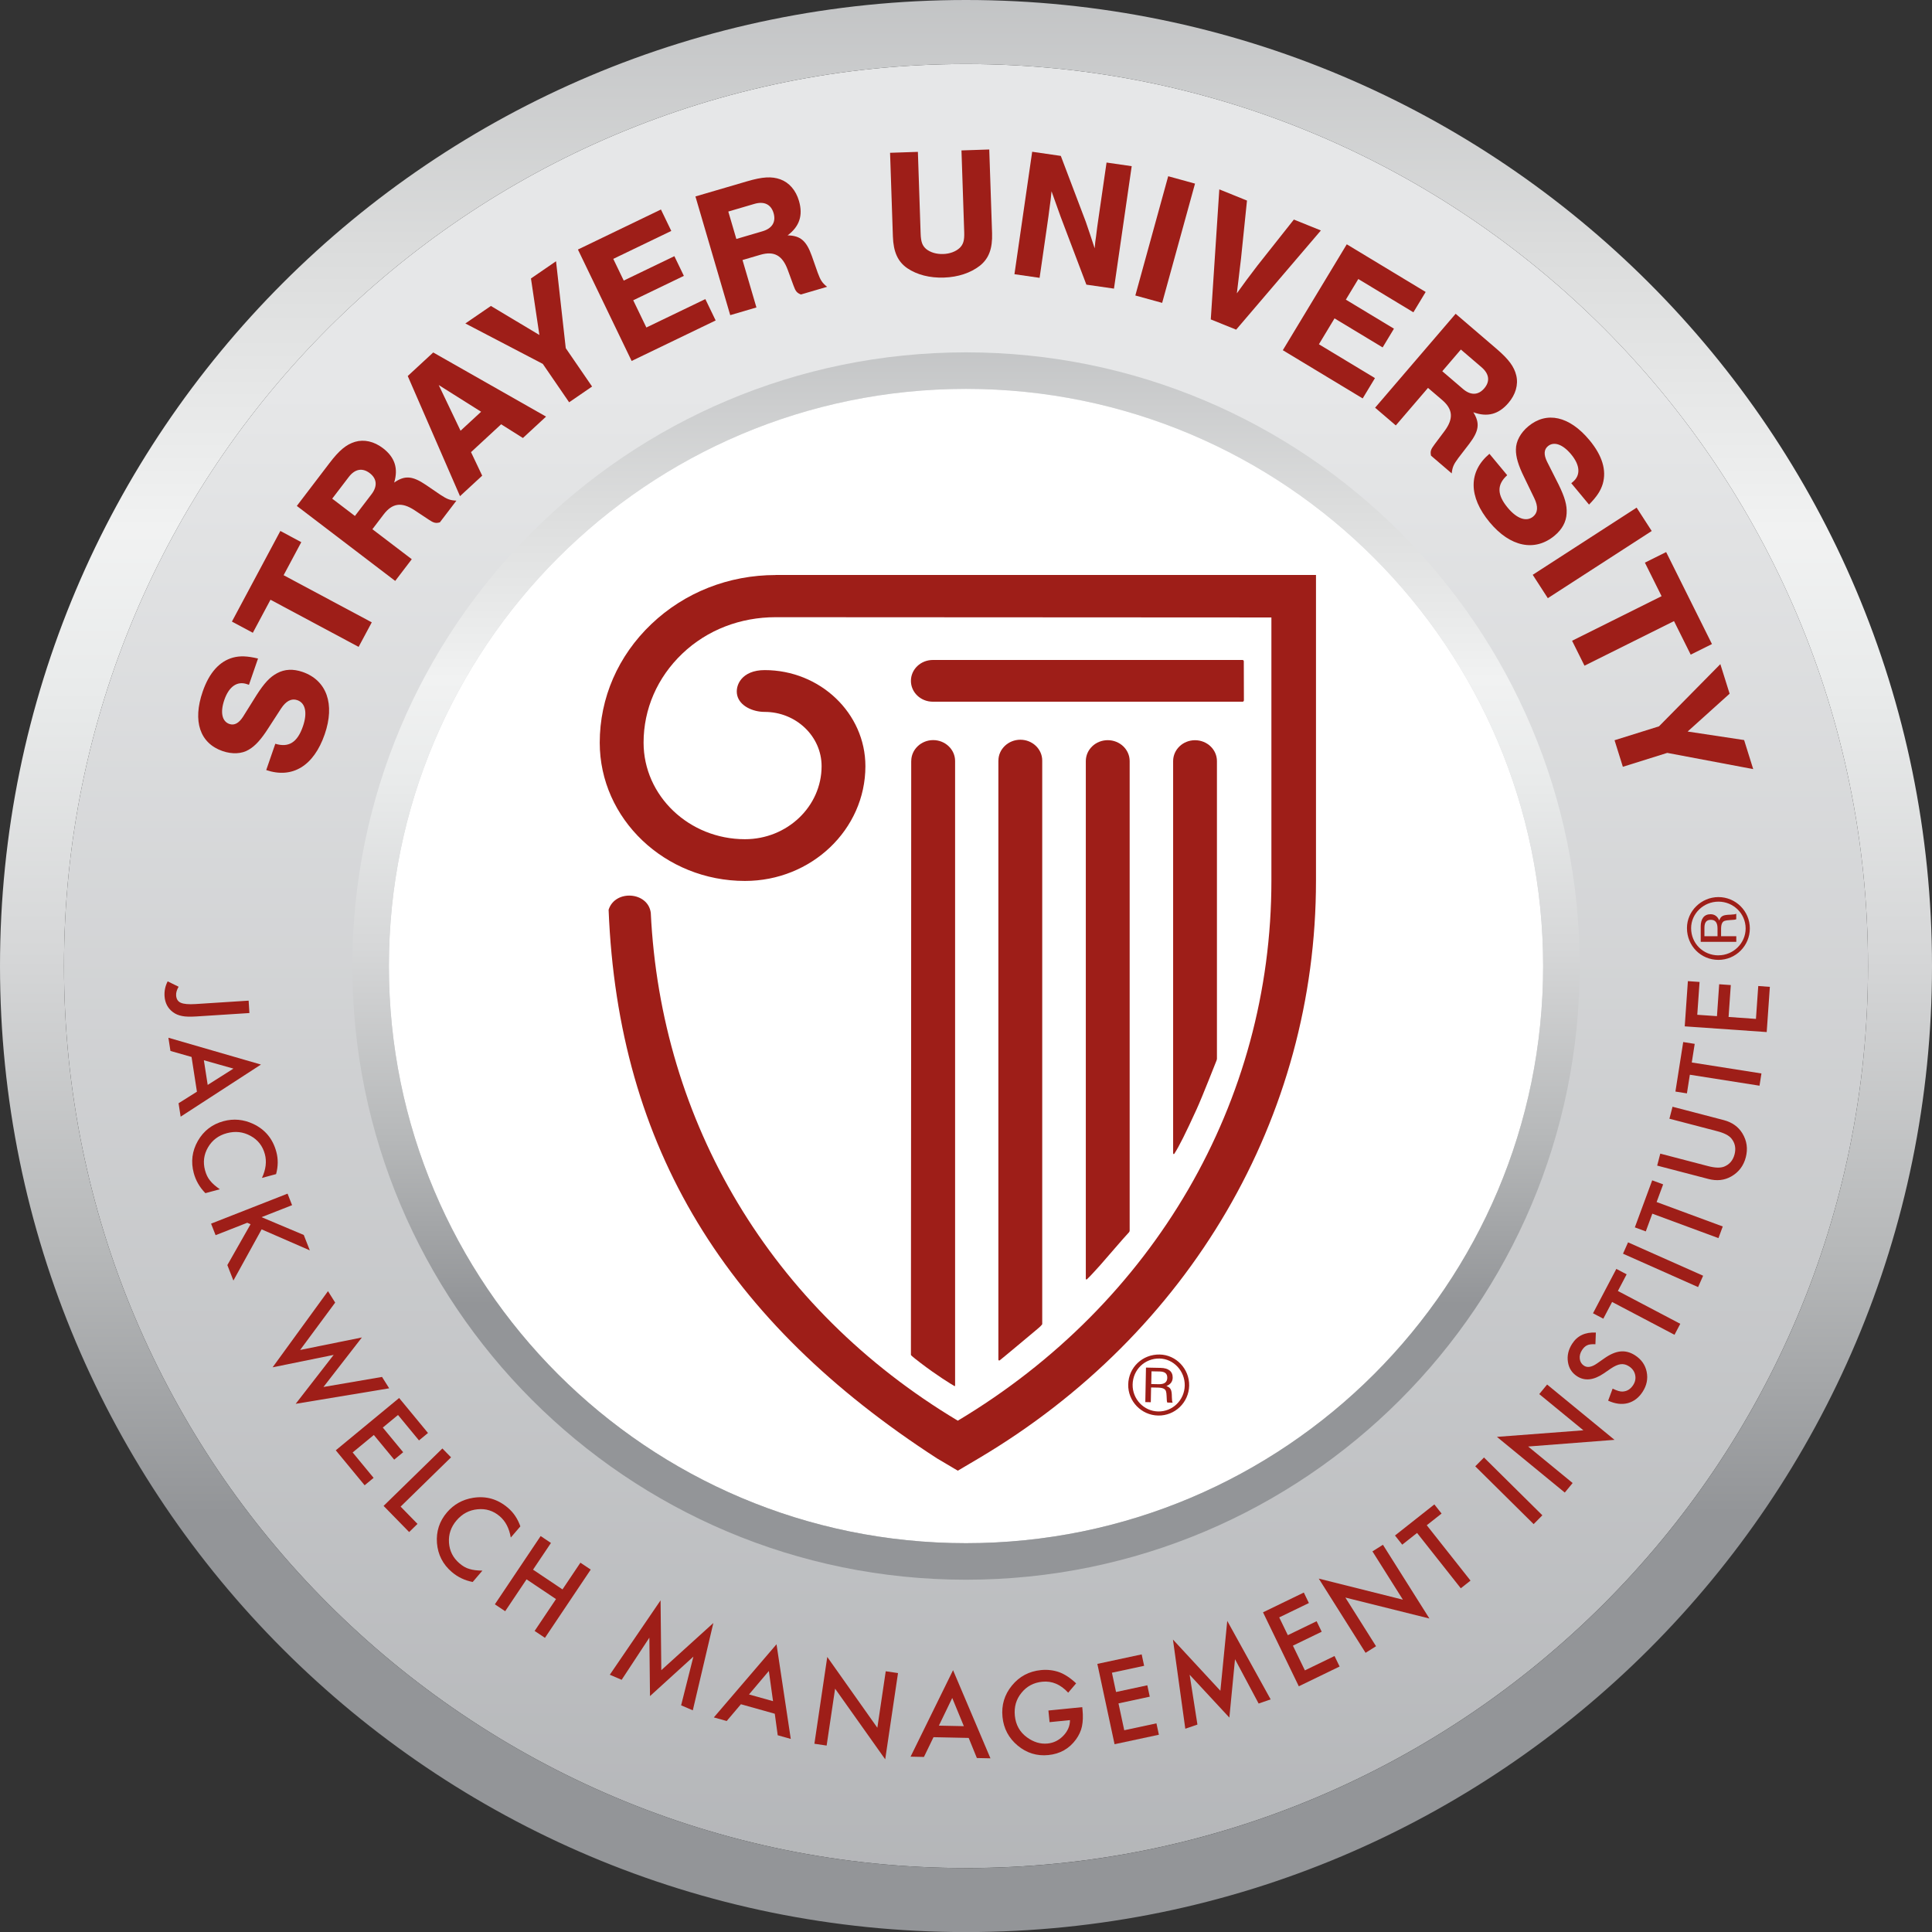 <?xml version="1.0" encoding="UTF-8"?><svg id="Layer_1" xmlns="http://www.w3.org/2000/svg" xmlns:xlink="http://www.w3.org/1999/xlink" viewBox="0 0 520.84 520.86"><rect x="0" y="0" width="520.84" height="520.86" fill="#333333" stroke="none"/><defs><style>.cls-1{fill:url(#linear-gradient);}.cls-1,.cls-2,.cls-3,.cls-4,.cls-5,.cls-6{stroke-width:0px;}.cls-7{clip-path:url(#clippath-2);}.cls-2{fill:none;}.cls-8{clip-path:url(#clippath-1);}.cls-3{fill:#fff;}.cls-4{fill:url(#linear-gradient-2);}.cls-5{fill:url(#linear-gradient-3);}.cls-9{clip-path:url(#clippath);}.cls-6{fill:#9e1e18;}</style><clipPath id="clippath"><path class="cls-2" d="M260.42,17.26C126.11,17.26,17.25,126.13,17.25,260.43s108.86,243.17,243.17,243.17,243.17-108.87,243.17-243.17S394.72,17.26,260.42,17.26ZM260.42,416.02c-85.93,0-155.58-69.66-155.58-155.59s69.65-155.59,155.58-155.59,155.59,69.66,155.59,155.59-69.66,155.59-155.59,155.59Z"/></clipPath><linearGradient id="linear-gradient" x1="-4998.87" y1="846.48" x2="-4996.65" y2="846.48" gradientTransform="translate(-193751.9 1145843.49) rotate(90) scale(229.2 -229.2)" gradientUnits="userSpaceOnUse"><stop offset="0" stop-color="#e6e7e8"/><stop offset="1" stop-color="#a7a9ac"/></linearGradient><clipPath id="clippath-1"><path class="cls-2" d="M260.42,94.99c-91.37,0-165.43,74.07-165.43,165.44s74.06,165.44,165.43,165.44,165.44-74.07,165.44-165.44-74.07-165.44-165.44-165.44ZM260.42,416.02c-85.93,0-155.58-69.66-155.58-155.59s69.65-155.59,155.58-155.59,155.59,69.66,155.59,155.59-69.66,155.59-155.59,155.59Z"/></clipPath><linearGradient id="linear-gradient-2" x1="-4998.01" y1="810.2" x2="-4996.6" y2="810.2" gradientTransform="translate(199132.61 -1226458.18) rotate(-90) scale(245.46 -245.46)" gradientUnits="userSpaceOnUse"><stop offset="0" stop-color="#939598"/><stop offset=".13" stop-color="#b6b8b9"/><stop offset=".28" stop-color="#d6d7d8"/><stop offset=".41" stop-color="#e9ebeb"/><stop offset=".49" stop-color="#f1f2f2"/><stop offset=".63" stop-color="#dbdcdc"/><stop offset=".92" stop-color="#a2a4a7"/><stop offset="1" stop-color="#939598"/></linearGradient><clipPath id="clippath-2"><path class="cls-2" d="M260.41,0C116.58,0,0,116.6,0,260.44s116.58,260.42,260.41,260.42,260.43-116.6,260.43-260.42S404.25,0,260.41,0ZM260.42,503.6c-134.3,0-243.17-108.87-243.17-243.17S126.11,17.26,260.42,17.26s243.17,108.87,243.17,243.18-108.87,243.17-243.17,243.17Z"/></clipPath><linearGradient id="linear-gradient-3" x1="-4998.24" x2="-4996.02" xlink:href="#linear-gradient-2"/></defs><circle class="cls-3" cx="260.31" cy="260.72" r="165.5"/><g class="cls-9"><rect class="cls-1" x="17.25" y="17.26" width="486.34" height="486.35"/></g><path class="cls-2" d="M17.25,260.43c0,134.31,108.86,243.17,243.17,243.17s243.17-108.87,243.17-243.17S394.72,17.26,260.42,17.26,17.25,126.13,17.25,260.43"/><g class="cls-8"><rect class="cls-4" x="94.98" y="94.99" width="330.88" height="330.88"/></g><g class="cls-7"><rect class="cls-5" width="520.84" height="520.86"/></g><path class="cls-2" d="M260.42,416.02c-85.93,0-155.58-69.66-155.58-155.59s69.65-155.59,155.58-155.59,155.59,69.66,155.59,155.59-69.66,155.59-155.59,155.59Z"/><path class="cls-6" d="M209.12,155.02c-12.66,0-24.57,4.69-33.53,13.23-8.97,8.54-13.91,19.9-13.91,31.96,0,20.56,17.57,37.28,39.15,37.28,17.91,0,32.47-13.87,32.47-30.94,0-14.26-12.19-25.9-27.16-25.9-6.12,0-8.04,4.07-7.4,6.79.68,2.91,4.23,4.48,7.4,4.48,8.46,0,15.35,6.57,15.35,14.63,0,10.85-9.26,19.69-20.66,19.69-15.07,0-27.33-11.69-27.33-26.04,0-9.06,3.71-17.57,10.44-23.99,6.73-6.42,15.67-9.82,25.17-9.82l133.64.07v71c0,59.5-31.59,113.85-84.54,145.54-50.54-30.26-80.06-80.58-82.77-136.91-.73-5.72-9.64-6.35-11.37-.83,2.57,64.34,31.86,111.21,88.53,147.9l5.61,3.32,5.62-3.32c56.95-33.74,90.94-91.94,90.94-155.7v-82.46h-145.66Z"/><path class="cls-6" d="M245.65,205.15s-.04,154.5-.08,160c0,.1.02.18.07.23.25.28,1.64,1.38,2.58,2.09,4.36,3.33,8.18,5.68,9.09,6.19.11.06.17-.01.17-.19v-168.32c0-3.1-2.66-5.63-5.91-5.63s-5.91,2.54-5.91,5.63Z"/><path class="cls-6" d="M269.15,205.04v161.51s.02.09.05.13c.05.08.17.14.32.04.31-.2,9.05-7.52,9.73-8.09.67-.57,1.27-1.05,1.63-1.51.09-.07.09-.24.09-.24v-151.84c0-3.1-2.65-5.62-5.89-5.62s-5.92,2.52-5.92,5.62Z"/><path class="cls-6" d="M292.72,205.18v139.52s0,.1.04.17c.05.07.16.12.31-.03.83-.76,2.84-3.02,3.47-3.7.84-.92,6.58-7.65,7.8-8.91.2-.21.2-.52.2-.52v-126.53c0-3.12-2.65-5.64-5.91-5.64s-5.91,2.52-5.91,5.64Z"/><path class="cls-6" d="M316.26,205.18v105.71s.11.48.35.1c1.26-1.96,3.04-5.51,5.98-11.95,1.6-3.5,5.13-12.6,5.39-13.19.09-.21.09-.49.09-.49v-80.17c0-3.12-2.65-5.64-5.91-5.64s-5.9,2.52-5.9,5.64Z"/><path class="cls-6" d="M335.34,188.78s-.03-10.15-.03-10.48c0-.38-.35-.38-.35-.38h-83.48c-3.27,0-5.91,2.52-5.91,5.63s2.64,5.62,5.91,5.62h83.51c.31,0,.36-.39.36-.39Z"/><path class="cls-6" d="M67.12,184.62l-.52-.18c-2.65-.92-4.88.64-6.12,4.23-1.16,3.36-.63,5.81,1.35,6.5,1.32.46,2.55-.18,3.69-1.95l3.67-5.87c2.06-3.2,3.58-4.85,5.52-5.87,2.02-1.1,4.33-1.2,6.84-.34,6.52,2.25,8.81,8.65,5.98,16.83-2.94,8.51-8.7,12.02-15.76,9.63l2.45-7.09c3.64,1.1,5.95-.38,7.44-4.68,1.26-3.64.7-6.32-1.52-7.08-1.56-.54-3.04.22-4.39,2.29l-3.39,5.23c-1.96,3.08-3.58,4.85-5.3,5.84-1.88,1.15-4.5,1.25-7.06.37-6.1-2.11-8.12-8.04-5.36-16.03,1.76-5.1,4.52-8.17,8.19-9.18,1.92-.5,3.8-.43,6.73.26l-2.45,7.09Z"/><path class="cls-6" d="M100.22,167.78l-3.54,6.61-23.76-12.71-4.76,8.91-5.64-3.02,13.06-24.43,5.64,3.02-4.76,8.91,23.77,12.71Z"/><path class="cls-6" d="M111,150.77l-4.46,5.84-26.52-20.22,8.82-11.57c2.61-3.42,4.5-4.99,6.87-5.71,2.44-.72,5.12-.12,7.51,1.7,3.22,2.46,4.2,5.46,3.04,9.29,2.84-1.99,4.92-1.84,8.57.63l3.93,2.68c1.84,1.21,2.59,1.47,4.28,1.56l-4.46,5.85c-1.1.29-1.65.19-3.06-.77l-3.8-2.52c-3.44-2.25-5.96-1.91-8.3,1.16l-3.03,3.98,10.62,8.09ZM100.15,133.25c1.67-2.19,1.46-4.23-.49-5.71-1.95-1.48-3.97-1.14-5.64,1.05l-4.46,5.84,6.12,4.67,4.46-5.84Z"/><path class="cls-6" d="M126.98,121.89l3.01,6.34-5.98,5.53-14.09-32.39,6.87-6.35,30.42,17.29-6.24,5.77-5.87-3.7-8.11,7.5ZM118.27,103.79l5.89,12.33,5.54-5.12-11.43-7.2Z"/><path class="cls-6" d="M159.61,104.21l-6.18,4.24-7.1-10.35-20.88-10.9,6.89-4.72,13.07,7.83-2.27-15.24,6.76-4.64,2.62,23.43,7.1,10.35Z"/><path class="cls-6" d="M180.96,62.26l-15.63,7.53,2.82,5.85,13.65-6.58,2.56,5.31-13.65,6.58,3.54,7.34,15.9-7.66,2.78,5.76-22.65,10.92-14.48-30.04,22.38-10.79,2.78,5.76Z"/><path class="cls-6" d="M203.91,82.89l-7.05,2.07-9.38-32,13.96-4.09c4.13-1.21,6.58-1.36,8.91-.53,2.39.86,4.2,2.94,5.04,5.82,1.14,3.89.14,6.89-3.06,9.29,3.46.08,5.06,1.43,6.54,5.59l1.58,4.49c.76,2.07,1.21,2.72,2.52,3.79l-7.05,2.07c-1.06-.42-1.44-.83-2.01-2.43l-1.57-4.28c-1.44-3.85-3.67-5.07-7.37-3.99l-4.8,1.41,3.76,12.81ZM205.55,62.35c2.64-.77,3.68-2.54,3-4.89-.69-2.35-2.52-3.27-5.16-2.5l-7.05,2.07,2.17,7.39,7.05-2.07Z"/><path class="cls-6" d="M266.69,40.29l.76,22.54c.14,4.2-.87,6.88-3.31,8.82-2.49,1.93-5.85,3.05-9.65,3.18-3.85.13-7.28-.76-9.89-2.52-2.56-1.77-3.75-4.38-3.89-8.58l-.76-22.54,7.5-.25.74,22.04c.08,2.25.46,3.24,1.49,4.15,1.13.91,2.75,1.41,4.6,1.35,1.8-.06,3.38-.66,4.45-1.65.97-.98,1.28-1.99,1.21-4.24l-.74-22.04,7.5-.25Z"/><path class="cls-6" d="M292.87,76.73l-6.91-18.23-2.48-6.93c-.15,1.75-.33,2.98-.47,3.97-.21,1.79-.49,3.72-.79,5.8l-1.96,13.56-6.78-.98,4.78-33.01,7.72,1.12,6.73,17.75c.93,2.66,1.52,4.51,2.4,7.17.09-1.35.22-2.24.37-3.23l.31-2.48.34-2.38,2.18-15.04,6.78.98-4.78,33.01-7.42-1.07Z"/><path class="cls-6" d="M313.3,81.65l-7.23-1.99,8.86-32.15,7.23,1.99-8.86,32.15Z"/><path class="cls-6" d="M326.41,86.09l2.3-35.04,7.46,3.02-1.62,15.74s-.16,1.34-.3,2.47c-.14,1.02-.22,2.01-.35,2.99l-.46,3.81c2.22-3.09,2.83-3.93,5.57-7.51l9.8-12.38,7.28,2.94-22.84,26.74-6.86-2.77Z"/><path class="cls-6" d="M381.03,84.19l-14.85-8.97-3.36,5.56,12.97,7.83-3.05,5.05-12.97-7.83-4.21,6.98,15.11,9.12-3.31,5.48-21.53-13,17.24-28.55,21.27,12.85-3.31,5.48Z"/><path class="cls-6" d="M376.29,114.69l-5.58-4.78,21.71-25.32,11.05,9.47c3.26,2.8,4.73,4.78,5.3,7.18.58,2.47-.17,5.12-2.13,7.4-2.63,3.07-5.69,3.88-9.45,2.5,1.82,2.94,1.55,5.02-1.12,8.53l-2.9,3.77c-1.32,1.77-1.62,2.5-1.81,4.18l-5.58-4.78c-.23-1.12-.09-1.66.94-3.02l2.73-3.65c2.44-3.31,2.25-5.85-.68-8.35l-3.8-3.25-8.69,10.13ZM394.4,104.86c2.09,1.79,4.14,1.7,5.73-.16,1.6-1.86,1.37-3.9-.72-5.69l-5.58-4.78-5.01,5.85,5.58,4.78Z"/><path class="cls-6" d="M423.59,130.27l.42-.35c2.15-1.79,1.98-4.5-.45-7.43-2.27-2.73-4.64-3.55-6.26-2.21-1.08.9-1.17,2.27-.24,4.17l3.12,6.18c1.67,3.42,2.29,5.57,2.16,7.76-.1,2.3-1.22,4.33-3.25,6.02-5.31,4.41-11.96,3.05-17.49-3.6-5.75-6.92-5.77-13.67-.07-18.47l4.79,5.77c-2.83,2.54-2.76,5.28.15,8.78,2.46,2.96,5.04,3.87,6.85,2.37,1.27-1.05,1.39-2.71.31-4.94l-2.71-5.61c-1.62-3.27-2.29-5.57-2.25-7.56,0-2.2,1.27-4.5,3.34-6.22,4.96-4.12,11.08-2.77,16.48,3.72,3.45,4.15,4.65,8.1,3.6,11.76-.57,1.9-1.6,3.47-3.71,5.62l-4.79-5.77Z"/><path class="cls-6" d="M417.27,161.26l-4.07-6.3,28.01-18.11,4.07,6.3-28.01,18.11Z"/><path class="cls-6" d="M427.15,179.45l-3.34-6.71,24.13-12.02-4.5-9.04,5.73-2.85,12.35,24.8-5.73,2.85-4.5-9.04-24.13,12.02Z"/><path class="cls-6" d="M437.5,206.72l-2.24-7.16,11.98-3.75,16.54-16.77,2.5,7.97-11.32,10.2,15.23,2.3,2.45,7.83-23.17-4.37-11.98,3.75Z"/><path class="cls-6" d="M67.26,273.1l-14.3.92c-1.71.11-2.99.07-3.85-.11-.97-.18-1.8-.53-2.5-1.06-1.38-1.03-2.13-2.47-2.25-4.31-.09-1.39.19-2.72.84-3.98l2.95,1.45c-.49.85-.72,1.62-.67,2.33.06.99.49,1.66,1.26,1.99.78.35,2.11.47,3.99.35l14.3-.92.21,3.35Z"/><path class="cls-6" d="M53.09,294.31l-1.45-9.37-5.69-1.62-.55-3.56,24.95,7.23-21.65,14.05-.56-3.62,4.96-3.12ZM55.99,292.48l6.94-4.4-7.97-2.25,1.03,6.65Z"/><path class="cls-6" d="M74.44,316.52l-3.82,1.03c1.06-2.29,1.32-4.43.78-6.42-.59-2.2-1.88-3.84-3.86-4.92-1.98-1.09-4.1-1.33-6.38-.72-2.25.6-3.93,1.87-5.07,3.8-1.13,1.93-1.41,3.99-.82,6.19.31,1.14.75,2.05,1.33,2.75.3.39.68.79,1.12,1.18.44.39.96.79,1.54,1.2l-3.89,1.05c-1.54-1.57-2.58-3.37-3.13-5.4-.82-3.06-.46-5.95,1.1-8.69,1.57-2.73,3.88-4.5,6.92-5.32,2.72-.73,5.4-.48,8.01.74,3.21,1.52,5.29,4.03,6.23,7.55.52,1.92.49,3.92-.07,5.99Z"/><path class="cls-6" d="M70.51,328.13l11.38,4.8,1.63,4.15-12.99-5.66-7.61,13.8-1.63-4.17,6.26-11.02-.89-.39-8.54,3.35-1.22-3.11,20.62-8.09,1.22,3.11-8.23,3.23Z"/><path class="cls-6" d="M90.36,351.16l-9.45,12.77,16.65-3.37-10.36,13.35,15.79-2.71,1.93,3.07-25.21,4.18,10.24-13.19-16.46,3.35,14.93-20.53,1.93,3.07Z"/><path class="cls-6" d="M112.95,388.31l-5.65-6.85-4.1,3.39,5.49,6.65-2.42,2-5.49-6.65-5.71,4.71,5.65,6.85-2.42,2-7.78-9.43,17.08-14.1,7.78,9.43-2.42,2Z"/><path class="cls-6" d="M121.6,392.87l-13.6,13.29,4.55,4.66-2.25,2.2-6.89-7.05,15.85-15.48,2.34,2.39Z"/><path class="cls-6" d="M140.28,411.49l-2.58,3.01c-.42-2.48-1.41-4.4-2.98-5.74-1.73-1.48-3.72-2.11-5.97-1.88-2.25.21-4.14,1.21-5.67,3-1.51,1.77-2.19,3.76-2.04,6,.15,2.23,1.09,4.09,2.82,5.57.89.77,1.78,1.27,2.65,1.51.47.15,1,.27,1.59.34.58.07,1.23.11,1.95.12l-2.62,3.06c-2.16-.42-4.03-1.32-5.63-2.69-2.41-2.06-3.74-4.66-4-7.79-.24-3.14.66-5.91,2.71-8.3,1.84-2.14,4.18-3.45,7.03-3.91,3.5-.56,6.64.34,9.41,2.71,1.51,1.29,2.62,2.96,3.33,4.98Z"/><path class="cls-6" d="M143.7,423.16l7.94,5.32,4.83-7.2,2.78,1.86-12.34,18.4-2.78-1.86,5.76-8.59-7.94-5.32-5.76,8.59-2.78-1.86,12.34-18.4,2.78,1.86-4.83,7.2Z"/><path class="cls-6" d="M164.4,451.48l13.68-20.05.2,18.82,14.03-12.71-5.54,23.54-3.15-1.35,3.31-13.13-11.7,10.64-.17-15.75-7.47,11.36-3.18-1.36Z"/><path class="cls-6" d="M208.87,462l-9.13-2.56-3.83,4.52-3.47-.97,16.9-19.72,3.84,25.52-3.52-.99-.79-5.81ZM208.4,458.61l-1.13-8.14-5.35,6.33,6.48,1.81Z"/><path class="cls-6" d="M219.55,470.09l3.47-23.4,13.5,19.09,2.26-15.23,3.31.49-3.45,23.25-13.51-19.05-2.28,15.34-3.31-.49Z"/><path class="cls-6" d="M261.14,468.52l-9.48-.2-2.58,5.33-3.6-.08,11.45-23.31,10.08,23.76-3.66-.08-2.21-5.43ZM259.84,465.35l-3.13-7.6-3.6,7.46,6.73.14Z"/><path class="cls-6" d="M282.65,461.13l9.11-.91.07.73c.17,1.66.12,3.14-.15,4.46-.26,1.22-.8,2.39-1.6,3.5-1.82,2.51-4.31,3.92-7.46,4.23-3.08.31-5.84-.54-8.26-2.55-2.42-2.02-3.79-4.59-4.1-7.72-.32-3.2.53-6.02,2.54-8.47,2.01-2.46,4.62-3.85,7.83-4.17,1.72-.17,3.37.02,4.93.57,1.5.56,3.02,1.56,4.55,3.01l-2.14,2.51c-2.05-2.23-4.37-3.21-6.97-2.95-2.33.23-4.21,1.23-5.63,3-1.42,1.74-2.02,3.8-1.78,6.18.25,2.46,1.33,4.39,3.25,5.8,1.79,1.31,3.65,1.87,5.57,1.68,1.64-.16,3.05-.86,4.25-2.1,1.19-1.24,1.79-2.65,1.79-4.21l-5.5.55-.31-3.13Z"/><path class="cls-6" d="M308.44,449.08l-8.68,1.86,1.11,5.2,8.43-1.81.66,3.07-8.43,1.81,1.55,7.24,8.68-1.86.66,3.07-11.95,2.56-4.64-21.66,11.95-2.56.66,3.07Z"/><path class="cls-6" d="M319.54,466.04l-3.33-24.04,12.79,13.81,1.85-18.84,11.7,21.16-3.24,1.12-6.37-11.95-1.52,15.74-10.71-11.55,2.1,13.43-3.27,1.12Z"/><path class="cls-6" d="M352.85,432.16l-7.99,3.87,2.32,4.79,7.76-3.76,1.37,2.83-7.76,3.76,3.23,6.66,7.99-3.87,1.37,2.83-11,5.33-9.65-19.94,11-5.33,1.37,2.83Z"/><path class="cls-6" d="M368.14,445.58l-12.62-20.01,22.68,5.68-8.21-13.02,2.83-1.78,12.53,19.88-22.66-5.65,8.27,13.12-2.83,1.78Z"/><path class="cls-6" d="M384.64,411.19l11.79,14.92-2.62,2.07-11.79-14.92-4,3.16-1.95-2.47,10.61-8.38,1.95,2.46-3.99,3.15Z"/><path class="cls-6" d="M400.06,392.92l15.74,15.58-2.35,2.38-15.74-15.58,2.35-2.38Z"/><path class="cls-6" d="M421.84,402.37l-18.29-15.01,23.31-1.77-11.9-9.76,2.12-2.58,18.17,14.91-23.28,1.8,11.99,9.84-2.12,2.58Z"/><path class="cls-6" d="M430.22,359.24l-.12,3.15c-1.02-.05-1.76.04-2.23.28-.52.24-.98.67-1.39,1.31-.5.78-.7,1.57-.59,2.37.1.79.48,1.4,1.14,1.83.91.59,2.08.38,3.5-.61l1.96-1.37c1.59-1.12,3.04-1.74,4.38-1.87,1.33-.13,2.64.22,3.91,1.04,1.71,1.1,2.76,2.59,3.14,4.45.38,1.88.02,3.67-1.08,5.37-1.04,1.62-2.38,2.64-4.02,3.08-1.62.42-3.39.2-5.29-.67l1.21-3.25c1.18.58,2.08.84,2.7.79,1.18-.06,2.12-.64,2.84-1.75.57-.88.74-1.79.53-2.75-.21-.96-.77-1.73-1.67-2.31-.36-.23-.73-.4-1.09-.49-.37-.09-.75-.12-1.14-.07-.39.05-.8.17-1.24.37s-.91.46-1.41.8l-1.91,1.31c-2.72,1.85-5.12,2.11-7.19.77-1.4-.9-2.22-2.19-2.47-3.87-.26-1.68.12-3.32,1.15-4.91,1.38-2.15,3.51-3.15,6.38-3Z"/><path class="cls-6" d="M436.16,348.03l16.82,8.85-1.56,2.96-16.82-8.85-2.37,4.51-2.78-1.46,6.29-11.96,2.78,1.46-2.36,4.49Z"/><path class="cls-6" d="M438.9,334.92l20.24,9-1.36,3.06-20.24-9,1.36-3.06Z"/><path class="cls-6" d="M446.6,324.05l17.83,6.59-1.16,3.14-17.83-6.59-1.76,4.78-2.95-1.09,4.68-12.68,2.95,1.09-1.76,4.76Z"/><path class="cls-6" d="M447.58,311l12.91,3.37c1.84.48,3.27.53,4.28.15,1.46-.58,2.41-1.68,2.84-3.31.43-1.64.14-3.07-.85-4.29-.67-.82-1.93-1.47-3.8-1.96l-12.91-3.37.84-3.23,13.8,3.6c2.26.59,3.93,1.78,5.03,3.57,1.22,2.01,1.52,4.16.92,6.47-.6,2.3-1.92,4.03-3.96,5.18-1.83,1.03-3.87,1.24-6.13.65l-13.8-3.6.84-3.23Z"/><path class="cls-6" d="M456.08,286.43l18.78,2.96-.52,3.3-18.78-2.96-.79,5.03-3.1-.49,2.1-13.35,3.1.49-.79,5.02Z"/><path class="cls-6" d="M458.18,264.71l-.62,8.86,5.31.37.6-8.6,3.13.22-.6,8.6,7.38.52.62-8.86,3.13.22-.85,12.19-22.1-1.54.85-12.19,3.13.22Z"/><path class="cls-6" d="M463.26,241.84c4.66,0,8.47,3.77,8.47,8.46,0,4.66-3.8,8.47-8.46,8.47-4.74,0-8.49-3.77-8.49-8.58,0-4.56,3.85-8.34,8.48-8.35ZM463.27,257.54c4.02,0,7.33-3.27,7.33-7.24,0-4-3.29-7.24-7.34-7.23-4.02,0-7.36,3.24-7.36,7.15,0,4.1,3.24,7.33,7.37,7.33ZM458.48,249.87c0-2.21.93-3.41,2.67-3.41,1.08,0,1.89.59,2.33,1.69.44-1.23,1.03-1.52,3.07-1.57.96-.05,1.22-.1,1.52-.25v1.47c-.24.15-.59.17-1.81.25-1.15.07-1.62.22-1.91.66-.25.34-.37.93-.37,1.69v1.99s4.1,0,4.1,0v1.52s-9.59,0-9.59,0v-4.05ZM463.02,252.39v-2.09c0-1.57-.59-2.33-1.79-2.33-1.2,0-1.74.69-1.74,2.16v2.26s3.53,0,3.53,0Z"/><path class="cls-6" d="M320.58,373.55c-.09,4.53-3.82,8.15-8.37,8.06-4.52-.09-8.15-3.85-8.06-8.37.09-4.6,3.83-8.17,8.49-8.08,4.43.08,8.03,3.89,7.94,8.39ZM305.34,373.26c-.07,3.91,3.03,7.18,6.89,7.25,3.88.07,7.09-3.06,7.16-6.99.07-3.91-3.01-7.2-6.79-7.28-3.98-.08-7.18,3.01-7.26,7.01ZM312.88,368.76c2.14.04,3.29.97,3.26,2.66-.02,1.05-.61,1.82-1.69,2.23,1.18.45,1.46,1.03,1.47,3.01.03.93.07,1.19.21,1.48l-1.43-.03c-.14-.24-.16-.58-.2-1.77-.05-1.12-.18-1.58-.61-1.87-.33-.24-.9-.37-1.64-.39l-1.93-.04-.08,3.98-1.48-.03.18-9.31,3.93.08ZM310.35,373.12l2.03.04c1.52.03,2.27-.53,2.3-1.7.02-1.17-.63-1.7-2.06-1.73l-2.19-.04-.07,3.43Z"/></svg>